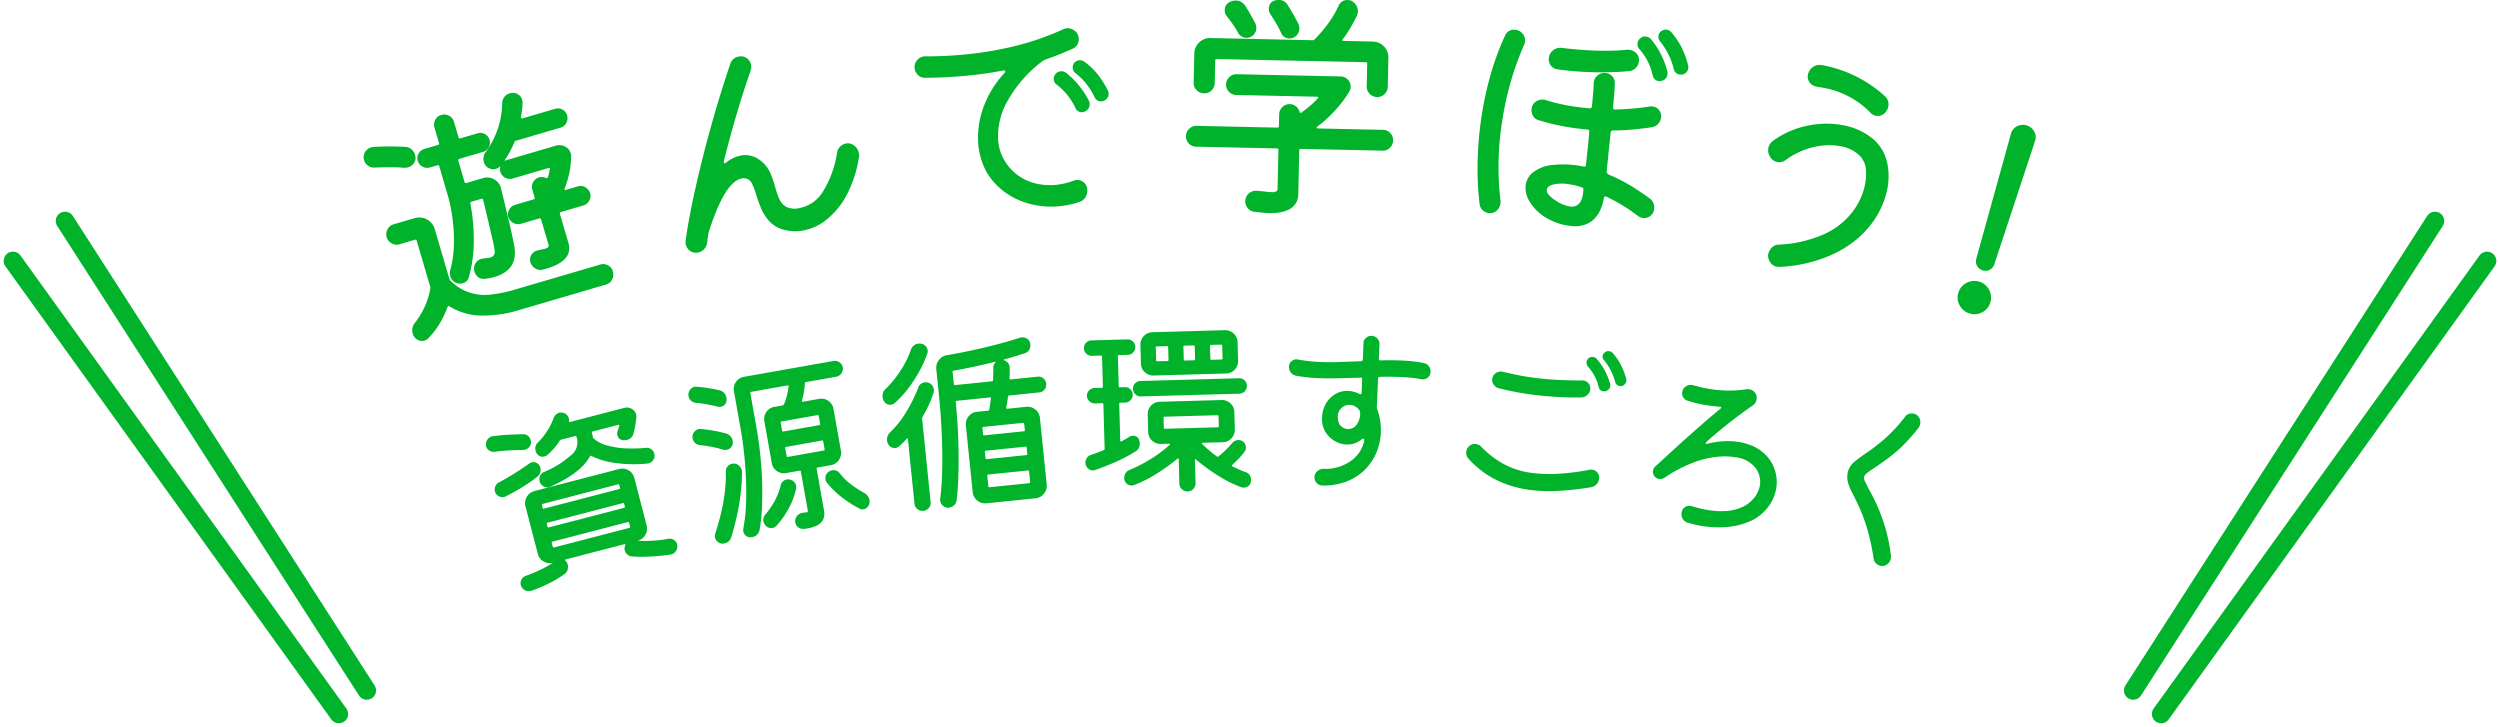 <svg xmlns="http://www.w3.org/2000/svg" width="382.141" height="111.113" viewBox="0 0 382.141 111.113">
  <g id="グループ_531" data-name="グループ 531" transform="translate(-250.865 -6362.699)">
    <g id="グループ_529" data-name="グループ 529">
      <path id="パス_3539" data-name="パス 3539" d="M308.12,6388.313a1.478,1.478,0,0,1-.991-.288,1.509,1.509,0,0,1-.608-.824,1.492,1.492,0,0,1,.138-1.236,1.587,1.587,0,0,1,.94-.739,1.14,1.14,0,0,1,.33-.058q1.056-.078,2.327-.085t2.486.06a1.613,1.613,0,0,1,1.57,1.276,1.361,1.361,0,0,1-.142,1.159,1.6,1.6,0,0,1-.933.7,1.656,1.656,0,0,1-.236.05,2.626,2.626,0,0,1-.282.025q-1.108-.1-2.321-.09T308.12,6388.313Zm21.51,18.635,12.994-3.813a1.518,1.518,0,0,1,1.172.118,1.434,1.434,0,0,1,.746.9,1.7,1.7,0,0,1-.1,1.243,1.424,1.424,0,0,1-.925.792L330.526,6410a19.559,19.559,0,0,1-6.239.944,9.7,9.7,0,0,1-4.737-1.425q-.159-.146-.274.119a14.472,14.472,0,0,1-1.234,2.56,11.769,11.769,0,0,1-1.75,2.249,1.245,1.245,0,0,1-.562.319,1.35,1.35,0,0,1-.778-.022,1.461,1.461,0,0,1-.725-.5,1.665,1.665,0,0,1-.273-.537,1.8,1.8,0,0,1,.354-1.685,12.09,12.09,0,0,0,1.5-2.5,11.111,11.111,0,0,0,.83-2.692.53.53,0,0,0-.013-.305l-2.063-7.029a.2.2,0,0,0-.275-.15l-2.379.7a1.466,1.466,0,0,1-1.183-.155,1.564,1.564,0,0,1-.625-2.13,1.464,1.464,0,0,1,.912-.769l3.266-.959a2.464,2.464,0,0,1,3.031,1.656l2.251,7.668a.578.578,0,0,0,.144.228,7.338,7.338,0,0,0,6.162,2.143A20.937,20.937,0,0,0,329.63,6406.948Zm-11.622-18.839a.2.2,0,0,0-.275-.15l-1.171.344a1.516,1.516,0,0,1-1.837-1,1.394,1.394,0,0,1,.129-1.137,1.448,1.448,0,0,1,.874-.7l2.094-.615a.2.2,0,0,0,.151-.276l-.7-2.378a1.523,1.523,0,0,1,.119-1.173,1.473,1.473,0,0,1,.934-.756,1.52,1.52,0,0,1,1.172.119,1.476,1.476,0,0,1,.757.934l.7,2.379a.2.2,0,0,0,.275.15l2.628-.77a1.454,1.454,0,0,1,1.837,1,1.45,1.45,0,0,1-.117,1.114,1.4,1.4,0,0,1-.887.723l-3.621,1.062a.2.2,0,0,0-.151.276l.959,3.266a.2.2,0,0,0,.276.151l2.556-.75a2.107,2.107,0,0,1,1.7.2,2.079,2.079,0,0,1,1.034,1.354q.387,1.583.835,3.438t.8,3.447q.351,1.6.453,2.335.395,3.316-3.084,4.337a7.013,7.013,0,0,1-.72.173q-.366.07-.777.112a1.267,1.267,0,0,1-.957-.239,1.544,1.544,0,0,1-.6-.847,1.511,1.511,0,0,1,.2-1.351,1.467,1.467,0,0,1,1.136-.661c.2-.032.383-.054.559-.068a2.2,2.2,0,0,0,.477-.082.865.865,0,0,0,.715-.981,15.035,15.035,0,0,0-.344-1.827q-.294-1.263-.668-2.87t-.752-3.153a.2.2,0,0,0-.276-.15l-1.526.448a.2.2,0,0,0-.151.275,29.84,29.84,0,0,1,.524,5.4,20.822,20.822,0,0,1-.743,5.808,1.254,1.254,0,0,1-.949.973,1.47,1.47,0,0,1-.935-.033,1.488,1.488,0,0,1-.969-1.066,1.56,1.56,0,0,1-.016-.843,16.9,16.9,0,0,0,.582-4.259,26.024,26.024,0,0,0-.265-3.99,23.7,23.7,0,0,0-.642-3.109Zm6.826-.653a1.633,1.633,0,0,1,.314-1.558,12.97,12.97,0,0,0,2.483-7.438,1.576,1.576,0,0,1,1.179-1.5,1.485,1.485,0,0,1,1.872.993,1.329,1.329,0,0,1,.045.219,1.429,1.429,0,0,1,.009.228,7.685,7.685,0,0,1-.068,1.08q-.072.543-.175,1.113c-.022.186.061.252.25.2l4.971-1.459a1.454,1.454,0,0,1,1.837,1,1.512,1.512,0,0,1-.112,1.132,1.374,1.374,0,0,1-.881.741l-6.817,2a.351.351,0,0,0-.242.225q-.3.7-.641,1.365a11.486,11.486,0,0,1-.754,1.243c-.1.183-.1.262-.008.233a.777.777,0,0,1,.274-.118l7.42-2.178a1.861,1.861,0,0,1,1.441.117,1.644,1.644,0,0,1,.859,1.02c.028.1.052.178.073.248a.591.591,0,0,1,0,.27,13.287,13.287,0,0,1-1,4.882q-.105.3.215.207l1.811-.533a1.406,1.406,0,0,1,1.137.129,1.65,1.65,0,0,1,.746.9,1.484,1.484,0,0,1-.129,1.137,1.432,1.432,0,0,1-.9.745l-3.444,1.011a.2.2,0,0,0-.15.277l1.3,4.437q.854,2.912-3.965,4.1a1.44,1.44,0,0,1-1.123-.211,1.588,1.588,0,0,1-.711-.909,1.377,1.377,0,0,1,.117-1.115,1.418,1.418,0,0,1,.862-.676,6.915,6.915,0,0,1,.7-.168,5.85,5.85,0,0,0,.6-.137.96.96,0,0,0,.417-.219.4.4,0,0,0,.051-.42l-1.125-3.834a.2.2,0,0,0-.276-.15l-2.84.833a1.585,1.585,0,0,1-1.883-1.028,1.431,1.431,0,0,1,.142-1.16,1.476,1.476,0,0,1,.886-.723l2.841-.833a.2.2,0,0,0,.15-.276l-.354-1.208a1.516,1.516,0,0,1,1.028-1.882,1.473,1.473,0,0,1,1.027.085.225.225,0,0,0,.32-.094,4.839,4.839,0,0,0,.168-.61q.064-.308.133-.6c.046-.194-.025-.263-.215-.207l-5.5,1.615a1.519,1.519,0,0,1-1.837-1,1.492,1.492,0,0,1-.061-.6l.024-.315a1.316,1.316,0,0,1-.648.422,1.512,1.512,0,0,1-1.091-.1A1.4,1.4,0,0,1,324.834,6387.456Z" fill="#00b32b"/>
      <path id="パス_3540" data-name="パス 3540" d="M380.158,6384.638a1.55,1.55,0,0,1,1.3.334,1.83,1.83,0,0,1,.687,1.119l.048.273a.614.614,0,0,1-.025.286,18.117,18.117,0,0,1-1.919,5.92,11.933,11.933,0,0,1-3.062,3.718,8.016,8.016,0,0,1-3.469,1.629l-.4.071a2.1,2.1,0,0,1-.407.034,6.333,6.333,0,0,1-2.894-.427,4.666,4.666,0,0,1-1.824-1.386,7.727,7.727,0,0,1-1.087-1.893q-.4-1.018-.686-1.964a9.085,9.085,0,0,0-.621-1.6,1.36,1.36,0,0,0-.926-.775,1.5,1.5,0,0,0-.6-.007q-2.622.466-5.081,8.228c-.054.261-.1.531-.138.813s-.069.564-.094.844a1.763,1.763,0,0,1-.49.951,1.643,1.643,0,0,1-.907.5,1.608,1.608,0,0,1-1.88-1.282,1.534,1.534,0,0,1-.028-.259c0-.074,0-.162.01-.264q.346-2.5.94-5.408t1.336-5.929q.741-3.026,1.545-5.91t1.582-5.391q.777-2.5,1.422-4.386a1.575,1.575,0,0,1,1.3-1.131,1.535,1.535,0,0,1,1.25.266,1.589,1.589,0,0,1,.63,1.016,1.753,1.753,0,0,1-.069.877q-.954,2.687-2.038,6.316t-2.05,7.522a.4.4,0,0,0,0,.188c.03.17.144.176.341.015a5.282,5.282,0,0,1,2.252-1.075,3.559,3.559,0,0,1,1.9.151,4.5,4.5,0,0,1,1.617,1.066,5.272,5.272,0,0,1,1.119,1.756,20.435,20.435,0,0,1,.65,1.97,10.944,10.944,0,0,0,.632,1.767,2.458,2.458,0,0,0,1.07,1.164,3.143,3.143,0,0,0,2.018.149,5.419,5.419,0,0,0,3.569-2.549,15.758,15.758,0,0,0,2.142-5.94,1.6,1.6,0,0,1,.478-.911A1.644,1.644,0,0,1,380.158,6384.638Z" fill="#00b32b"/>
      <path id="パス_3541" data-name="パス 3541" d="M414.942,6390.326a1.48,1.48,0,0,1,.217-.074,1.31,1.31,0,0,1,.22-.037,1.557,1.557,0,0,1,1.123.333,1.505,1.505,0,0,1,.558,1.123,1.937,1.937,0,0,1-.258,1.135,1.575,1.575,0,0,1-.921.746,10.963,10.963,0,0,1-1.614.451,15.617,15.617,0,0,1-1.67.232,12.457,12.457,0,0,1-5.6-.794,10.64,10.64,0,0,1-4.463-3.191,8.931,8.931,0,0,1-1.432-2.479,10.972,10.972,0,0,1-.708-3.134,13.511,13.511,0,0,1,.677-5.217,15.776,15.776,0,0,1,3.356-5.591.318.318,0,0,0,.092-.231c-.01-.122-.1-.164-.27-.126a61.242,61.242,0,0,1-6.425.872q-2.766.232-5.549.243a1.473,1.473,0,0,1-1.094-.429,1.624,1.624,0,0,1-.517-1.07,1.543,1.543,0,0,1,.452-1.264,1.591,1.591,0,0,1,1.219-.51q2.673,0,5.254-.218a53.416,53.416,0,0,0,8.39-1.351,41.088,41.088,0,0,0,7.4-2.568,1.617,1.617,0,0,1,.544-.158,1.753,1.753,0,0,1,1.2.365,1.513,1.513,0,0,1,.635,1.153,1.716,1.716,0,0,1-.182.925,1.45,1.45,0,0,1-.724.674q-2,.909-4.132,1.644a1.66,1.66,0,0,0-.393.182,19.648,19.648,0,0,0-5.331,5.96,10.862,10.862,0,0,0-1.56,6.2,7.181,7.181,0,0,0,1.845,4.3,7.445,7.445,0,0,0,3.261,2.14,9.205,9.205,0,0,0,3.525.411A10.742,10.742,0,0,0,414.942,6390.326Zm-1.121-16.5a13.12,13.12,0,0,1,3.474,4.238.4.4,0,0,1,.092.216c.007.073.012.148.019.221a1.126,1.126,0,0,1-.642,1.205.984.984,0,0,1-.433.147,1.055,1.055,0,0,1-1.1-.687,9.644,9.644,0,0,0-2.818-3.515,1.048,1.048,0,0,1-.477-.814,1.009,1.009,0,0,1,.233-.762,1.092,1.092,0,0,1,.851-.479A1.225,1.225,0,0,1,413.821,6373.823Zm6.346,2.624a1.065,1.065,0,0,1,.151.471,1.116,1.116,0,0,1-.611,1.128.99.99,0,0,1-.433.147,1.048,1.048,0,0,1-1.094-.651,10.3,10.3,0,0,0-2.945-3.689,1.068,1.068,0,0,1-.4-.747,1.226,1.226,0,0,1,.23-.8,1.153,1.153,0,0,1,.821-.4,1.191,1.191,0,0,1,.761.233,11.274,11.274,0,0,1,1.957,1.861A14.191,14.191,0,0,1,420.167,6376.447Z" fill="#00b32b"/>
      <path id="パス_3542" data-name="パス 3542" d="M452.2,6382.069c-.075.048-.1.1-.077.165s.084.094.183.1l9.988.213a1.5,1.5,0,0,1,1.081.486,1.609,1.609,0,0,1-.048,2.256,1.5,1.5,0,0,1-1.1.439l-12.54-.268a.2.2,0,0,0-.226.218l-.142,6.658q-.066,3.031-4.615,2.936a9.484,9.484,0,0,1-1-.077c-.345-.044-.714-.084-1.108-.116a1.62,1.62,0,0,1,.439-3.21q.738.052,1.256.119a8.493,8.493,0,0,0,.886.074,1.345,1.345,0,0,0,.817-.131.55.55,0,0,0,.157-.4l.126-5.919a.2.2,0,0,0-.217-.226l-12.392-.265a1.494,1.494,0,0,1-1.081-.485,1.536,1.536,0,0,1-.439-1.139,1.557,1.557,0,0,1,.486-1.1,1.473,1.473,0,0,1,1.1-.458l12.392.265a.2.2,0,0,0,.227-.217l.039-1.812a1.551,1.551,0,0,1,.485-1.1,1.506,1.506,0,0,1,1.139-.457,1.533,1.533,0,0,1,.955.335,1.566,1.566,0,0,1,.537.844c.071.149.169.189.294.117q.639-.467,1.28-1.009a13.246,13.246,0,0,0,1.209-1.158c.075-.048.1-.1.077-.165s-.084-.094-.183-.1l-12.355-.264a1.506,1.506,0,0,1-1.118-.5,1.563,1.563,0,0,1,.047-2.22,1.507,1.507,0,0,1,1.139-.456l15.833.338a1.583,1.583,0,0,1,1.155.487,1.5,1.5,0,0,1,.439,1.1,1.627,1.627,0,0,1-.239.771,16.284,16.284,0,0,1-1.829,2.478,18.982,18.982,0,0,1-1.457,1.523A17.93,17.93,0,0,1,452.2,6382.069Zm-17.284-5.106a1.593,1.593,0,0,1-1.138-.488,1.549,1.549,0,0,1-.456-1.174l.1-4.4a2.378,2.378,0,0,1,.739-1.705,2.332,2.332,0,0,1,1.754-.684l15.611.334a.36.36,0,0,0,.261-.106,19.774,19.774,0,0,0,2.087-2.434,16.4,16.4,0,0,0,1.614-2.742,1.4,1.4,0,0,1,1.387-.858,1.8,1.8,0,0,1,.369.045.81.81,0,0,1,.33.154,1.642,1.642,0,0,1,.633.661,1.735,1.735,0,0,1,.222.875,2.063,2.063,0,0,1-.2.773q-.463.915-.963,1.774a15.513,15.513,0,0,1-1.147,1.7c-.127.171-.079.258.142.263l4.439.1a2.384,2.384,0,0,1,1.706.739,2.334,2.334,0,0,1,.684,1.754l-.094,4.4a1.61,1.61,0,0,1-1.626,1.594,1.6,1.6,0,0,1-1.136-.487,1.541,1.541,0,0,1-.456-1.176l.073-3.439a.2.2,0,0,0-.217-.227l-22.787-.487a.2.2,0,0,0-.227.216l-.073,3.441a1.6,1.6,0,0,1-.487,1.137A1.509,1.509,0,0,1,434.912,6376.963Zm5.158-9.327q-.357-.636-.787-1.257t-.864-1.147a1.431,1.431,0,0,1-.349-1.007,1.326,1.326,0,0,1,.729-1.206,3.518,3.518,0,0,1,.448-.175,1.555,1.555,0,0,1,.482-.064,1.69,1.69,0,0,1,1.5.847q.393.6.768,1.274t.731,1.312a1.644,1.644,0,0,1,.169.743,1.487,1.487,0,0,1-2.827.68Zm6.622.1a14.267,14.267,0,0,0-.782-1.5q-.429-.713-.823-1.313a1.247,1.247,0,0,1-.213-.43,1.572,1.572,0,0,1-.064-.464,1.256,1.256,0,0,1,.616-1.134,1.82,1.82,0,0,1,.893-.2,1.492,1.492,0,0,1,1.317.694q.431.677.876,1.444t.8,1.479a1.571,1.571,0,0,1,.17.706,1.555,1.555,0,0,1-.807,1.39,1.524,1.524,0,0,1-.67.171A1.385,1.385,0,0,1,446.692,6367.74Z" fill="#00b32b"/>
      <path id="パス_3543" data-name="パス 3543" d="M482.52,6367.261a1.567,1.567,0,0,1,1.13.647,1.612,1.612,0,0,1,.318,1.178,2.079,2.079,0,0,1-.134.467,43.479,43.479,0,0,0-2.2,6.23,48.527,48.527,0,0,0-1.333,6.712,43.916,43.916,0,0,0-.073,10.918,1.811,1.811,0,0,1-.015.409,1.718,1.718,0,0,1-.584,1.082,1.482,1.482,0,0,1-1.24.365,1.574,1.574,0,0,1-.878-.427,1.5,1.5,0,0,1-.478-.937,45.218,45.218,0,0,1-.314-5.783,53.031,53.031,0,0,1,1.786-13.256,41.586,41.586,0,0,1,2.416-6.726A1.447,1.447,0,0,1,482.52,6367.261Zm20.536,25.792a1.542,1.542,0,0,1,.545.7,1.752,1.752,0,0,1,.113.872,1.517,1.517,0,0,1-1.7,1.388,1.563,1.563,0,0,1-.748-.281,24.735,24.735,0,0,0-2.056-1.434,25.414,25.414,0,0,0-2.79-1.528.351.351,0,0,0-.143-.055c-.147-.019-.232.07-.257.266a6.578,6.578,0,0,1-.365,1.408,5.2,5.2,0,0,1-.859,1.5,3.823,3.823,0,0,1-1.54,1.111,4.7,4.7,0,0,1-2.4.22,8.919,8.919,0,0,1-3.752-1.294,7.337,7.337,0,0,1-2.388-2.354,3.985,3.985,0,0,1-.644-2.58,3.014,3.014,0,0,1,1.1-1.931,5.722,5.722,0,0,1,2.866-1.13,15.2,15.2,0,0,1,4.857.223l.073.009a.262.262,0,0,0,.331-.256q.107-1.143.253-2.448t.236-2.6a.3.3,0,0,0-.289-.372c-.273-.01-.543-.031-.813-.065l-.807-.1a33.542,33.542,0,0,1-5.845-1.26,1.316,1.316,0,0,1-.832-.646,1.692,1.692,0,0,1-.217-1.09,1.468,1.468,0,0,1,.763-1.172,1.776,1.776,0,0,1,1.382-.161,28.094,28.094,0,0,0,5.01,1.081l.826.1c.281.036.571.06.867.072a.3.3,0,0,0,.373-.288q.093-1.033.172-1.955t.094-1.629a1.574,1.574,0,0,1,.611-1.154,1.616,1.616,0,0,1,1.258-.363,1.494,1.494,0,0,1,1.011.557,1.529,1.529,0,0,1,.346,1.106c-.013.5-.045,1.038-.094,1.629s-.106,1.231-.168,1.918q-.046.368.289.372a41.614,41.614,0,0,0,5.278-.452,1.671,1.671,0,0,1,.227-.027,1.748,1.748,0,0,1,.26.014,1.45,1.45,0,0,1,.974.552,1.492,1.492,0,0,1,.3,1.175,1.632,1.632,0,0,1-.432.915,1.705,1.705,0,0,1-.9.521q-1.332.2-2.86.346t-3.171.159a.35.35,0,0,0-.34.33q-.164,1.583-.321,3.129t-.283,2.836q-.037.3.421.5a24.543,24.543,0,0,1,3.623,1.875Q502.1,6392.337,503.056,6393.053Zm-14.466.261a5.734,5.734,0,0,0,2.229.952q1.908.243,2.073-2.535a.333.333,0,0,0-.284-.408,10.732,10.732,0,0,0-2.065-.485,6.054,6.054,0,0,0-2.264.068q-.907.24-.977.791Q487.215,6392.395,488.59,6393.314Zm.329-20.023a1.431,1.431,0,0,1-1.007-.593,1.528,1.528,0,0,1-.3-1.139,1.715,1.715,0,0,1,.672-1.183,1.764,1.764,0,0,1,1.35-.352q1.431.182,3.168.308t3.509.126a30.34,30.34,0,0,0,3.208-.155.713.713,0,0,1,.225-.008l.22.027a1.7,1.7,0,0,1,1.066.564,1.447,1.447,0,0,1,.349,1.219,1.615,1.615,0,0,1-.478.984,1.673,1.673,0,0,1-.974.473q-1.473.15-3.417.184t-3.923-.085Q490.6,6373.542,488.919,6373.291Zm12.546-3.076a1.09,1.09,0,0,1-.292-.933,1.186,1.186,0,0,1,.386-.7,1.089,1.089,0,0,1,.932-.292,1.231,1.231,0,0,1,.734.39,12.32,12.32,0,0,1,2.481,4.864,1.069,1.069,0,0,1,.05.491,1.1,1.1,0,0,1-.873,1.009.989.989,0,0,1-.455.054,1.048,1.048,0,0,1-.935-.864,8.946,8.946,0,0,0-2.028-4.022Zm7.418,2.39a.994.994,0,0,1,.055.455,1.143,1.143,0,0,1-.837,1.013,1.41,1.41,0,0,1-.227.027,1.259,1.259,0,0,1-.223-.009,1.046,1.046,0,0,1-.94-.828,10.611,10.611,0,0,0-2.109-4.256,1.064,1.064,0,0,1-.234-.813,1,1,0,0,1,.387-.7,1.12,1.12,0,0,1,1.587.126,12.871,12.871,0,0,1,1.526,2.244A13.247,13.247,0,0,1,508.883,6372.6Z" fill="#00b32b"/>
      <path id="パス_3544" data-name="パス 3544" d="M522.877,6403.49a1.64,1.64,0,0,1-.229,0,1.459,1.459,0,0,1-.221-.031,1.57,1.57,0,0,1-.9-.565,1.9,1.9,0,0,1-.4-1.059.408.408,0,0,1,.006-.189c.016-.072.03-.133.041-.181a1.87,1.87,0,0,1,.558-.954,1.514,1.514,0,0,1,1.046-.425,18.885,18.885,0,0,0,6.972-1.62,11.368,11.368,0,0,0,4.2-3.274,10.356,10.356,0,0,0,1.919-3.927,9,9,0,0,0,.229-2.339,3.419,3.419,0,0,0-1.044-2.5,5.41,5.41,0,0,0-2.6-1.332,9.832,9.832,0,0,0-4.186.053,11.669,11.669,0,0,0-4.441,2.005,1.615,1.615,0,0,1-1.358.3,1.462,1.462,0,0,1-.948-.671,1.774,1.774,0,0,1,.306-2.511,13.5,13.5,0,0,1,5.537-2.4,13.846,13.846,0,0,1,5.625.048,10.012,10.012,0,0,1,3.833,1.746,6.5,6.5,0,0,1,2.321,3.222,8.879,8.879,0,0,1,.4,2.407,10.3,10.3,0,0,1-.267,2.671,13.011,13.011,0,0,1-1.536,3.749,14.062,14.062,0,0,1-2.952,3.463,16.6,16.6,0,0,1-4.485,2.7A21.725,21.725,0,0,1,522.877,6403.49Zm13.874-23.593a13.3,13.3,0,0,0-6.675-3.683q-.4-.092-.8-.145t-.838-.153a1.564,1.564,0,0,1-1-.684,1.426,1.426,0,0,1-.213-1.148,1.845,1.845,0,0,1,.753-1.138,1.656,1.656,0,0,1,1.281-.3,4.91,4.91,0,0,1,.568.092l.523.119a19.392,19.392,0,0,1,8.64,4.549,1.671,1.671,0,0,1,.493,1.668,1.5,1.5,0,0,1-.179.452,3.328,3.328,0,0,1-.279.392,1.492,1.492,0,0,1-1.471.462A1.476,1.476,0,0,1,536.751,6379.9Z" fill="#00b32b"/>
      <path id="パス_3545" data-name="パス 3545" d="M551.917,6410.608a2.475,2.475,0,0,1-1.5-1.229,2.386,2.386,0,0,1-.209-1.92,2.433,2.433,0,0,1,1.252-1.514,2.544,2.544,0,0,1,3.633,3,2.427,2.427,0,0,1-1.225,1.485A2.468,2.468,0,0,1,551.917,6410.608Zm2-6.584a1.453,1.453,0,0,1-.96-1.8l5.284-19.044a1.766,1.766,0,0,1,.916-1.171,1.965,1.965,0,0,1,2.656.806,1.769,1.769,0,0,1,.109,1.484l-6.2,18.764a1.424,1.424,0,0,1-.686.856A1.377,1.377,0,0,1,553.917,6404.024Z" fill="#00b32b"/>
    </g>
    <g id="グループ_530" data-name="グループ 530">
      <path id="パス_3546" data-name="パス 3546" d="M326.407,6431.768a1.272,1.272,0,0,1-.771-.216,1.041,1.041,0,0,1-.46-.624,1.264,1.264,0,0,1,1.082-1.561q1.005-.143,2.237-.21t2.329-.085a1.058,1.058,0,0,1,.732.241,1.2,1.2,0,0,1,.422.65,1.157,1.157,0,0,1-.838,1.467,1.343,1.343,0,0,1-.314.052q-1.014,0-2.214.07T326.407,6431.768Zm1.768,6.8a.877.877,0,0,1-.243.094,1.147,1.147,0,0,1-.85-.122,1.1,1.1,0,0,1-.562-.732,1.176,1.176,0,0,1,.076-.793,1.16,1.16,0,0,1,.574-.6q1.23-.648,2.494-1.452t2.117-1.415a.9.9,0,0,1,.369-.184,1.04,1.04,0,0,1,.79.122,1.065,1.065,0,0,1,.524.7,1.342,1.342,0,0,1-.018.735,1.164,1.164,0,0,1-.382.589,21.088,21.088,0,0,1-2.342,1.636Q329.336,6438,328.175,6438.569Zm24.866,6.48a1.2,1.2,0,0,1,.836.184,1.1,1.1,0,0,1,.485.662,1.233,1.233,0,0,1-.169,1.011,1.175,1.175,0,0,1-.85.563c-.781.125-1.723.22-2.826.29a22.95,22.95,0,0,1-3.081,0,1.2,1.2,0,0,1-.691-.312,1.268,1.268,0,0,1-.387-.628,1.115,1.115,0,0,1-.025-.44c.023-.066.042-.125.058-.179s.028-.1.037-.144c.059-.153.014-.211-.134-.172l-8.947,2.326c-.149.039-.16.111-.033.217a.7.7,0,0,1,.219.27,1.47,1.47,0,0,1,.108.3,1.447,1.447,0,0,1-.024.825,1.224,1.224,0,0,1-.487.647,17.306,17.306,0,0,1-2.4,1.426,19.852,19.852,0,0,1-2.658,1.108,1.238,1.238,0,0,1-.975-.088,1.2,1.2,0,0,1-.515-1.637,1.115,1.115,0,0,1,.658-.558q.926-.33,1.91-.78a18.656,18.656,0,0,0,1.86-.974,4.685,4.685,0,0,1,.409-.255l-.027.007a1.853,1.853,0,0,1-1.434-.193,1.813,1.813,0,0,1-.884-1.169l-1.892-7.274a1.919,1.919,0,0,1,1.361-2.318l12.961-3.371a1.858,1.858,0,0,1,1.434.194,1.813,1.813,0,0,1,.884,1.168l1.892,7.275a1.918,1.918,0,0,1-1.362,2.318l.546.037q.957.018,2.053-.058A16.652,16.652,0,0,0,353.041,6445.049Zm-3.463-13.89a1.123,1.123,0,0,1,.826.2,1.183,1.183,0,0,1,.475.68,1.146,1.146,0,0,1-.176.983,1.216,1.216,0,0,1-.858.535,20.7,20.7,0,0,1-4.778-.066,11.868,11.868,0,0,1-3.8-1.1c-.057-.064-.131-.045-.224.058q-1.359,2.556-6.054,4.639a1.137,1.137,0,0,1-1-.022,1.172,1.172,0,0,1-.639-.8,1.239,1.239,0,0,1,.079-.839,1.1,1.1,0,0,1,.62-.592,14.5,14.5,0,0,0,4.062-2.515,2.527,2.527,0,0,0,.991-2.43l-.109-.418a.154.154,0,0,0-.211-.124l-2.174.566a.274.274,0,0,0-.173.134,9.666,9.666,0,0,1-1.9,2.191.97.97,0,0,1-.445.234,1.051,1.051,0,0,1-1.149-.415,1.38,1.38,0,0,1-.207-.452,1.264,1.264,0,0,1,.33-1.247,10.561,10.561,0,0,0,2.424-3.725,1.275,1.275,0,0,1,.88-.853,1.193,1.193,0,0,1,.537.009,1.167,1.167,0,0,1,.909.865.806.806,0,0,1,.011.384c0,.139.06.192.19.159l8.251-2.146a1.483,1.483,0,0,1,1.168.143,1.376,1.376,0,0,1,.671.867,1.3,1.3,0,0,1,.033.468q-.057.58-.17,1.234a11.6,11.6,0,0,1-.3,1.3,1.264,1.264,0,0,1-.963.875,2.1,2.1,0,0,1-.342.059.9.9,0,0,1-.336-.032.929.929,0,0,1-.789-.747,1.08,1.08,0,0,1,.036-.664,2.613,2.613,0,0,0,.129-.361c.036-.128.077-.258.122-.389.04-.148-.023-.2-.19-.159l-3.874,1.008a.153.153,0,0,0-.124.211l.091.349a1.605,1.605,0,0,1,.048.3.277.277,0,0,0,.107.181,5.093,5.093,0,0,0,2.214,1.135,12.923,12.923,0,0,0,2.934.413A22.276,22.276,0,0,0,349.578,6431.159Zm-4.076,6.3a.153.153,0,0,0,.124-.211l-.1-.391a.152.152,0,0,0-.21-.123l-11.484,2.986a.153.153,0,0,0-.124.21l.1.39a.152.152,0,0,0,.211.124Zm-10.925,5.132a.153.153,0,0,0-.124.211l.1.389a.152.152,0,0,0,.211.124l11.484-2.986a.153.153,0,0,0,.124-.21l-.1-.391a.154.154,0,0,0-.211-.124Zm12.448.036a.152.152,0,0,0-.211-.123l-11.484,2.985a.153.153,0,0,0-.123.211l.145.558a.153.153,0,0,0,.21.124l11.484-2.987a.152.152,0,0,0,.123-.211Z" fill="#00b32b"/>
      <path id="パス_3547" data-name="パス 3547" d="M357.231,6424.274a1.248,1.248,0,0,1-.73-.323,1.167,1.167,0,0,1-.384-.678,1.235,1.235,0,0,1,.2-.956,1.133,1.133,0,0,1,.746-.5,1.608,1.608,0,0,1,.321,0q.83.059,1.733.205t1.758.346a1.319,1.319,0,0,1,1.021,1.136c.013.075.025.146.037.212a.481.481,0,0,1-.018.222.961.961,0,0,1-.285.621,1.1,1.1,0,0,1-.6.326.891.891,0,0,1-.473-.033q-.765-.186-1.612-.343T357.231,6424.274Zm4.166,7.159a16.109,16.109,0,0,0-1.714-.427,18.072,18.072,0,0,0-1.8-.265,1.242,1.242,0,0,1-.761-.333,1.23,1.23,0,0,1-.386-.692,1.158,1.158,0,0,1,.213-.945,1.2,1.2,0,0,1,.761-.486.987.987,0,0,1,.173-.016,1.1,1.1,0,0,1,.178.012,22.131,22.131,0,0,1,3.776.676,1.387,1.387,0,0,1,1.02,1.135,1.113,1.113,0,0,1-.189.911,1.2,1.2,0,0,1-1.269.43Zm1.377,2.154a1.175,1.175,0,0,1,1.061.295,1.345,1.345,0,0,1,.453.987,30.4,30.4,0,0,1-.5,5.251,39.967,39.967,0,0,1-1.151,4.724,1.229,1.229,0,0,1-.4.612,1.4,1.4,0,0,1-.662.307,1.181,1.181,0,0,1-1.426-.946,1.224,1.224,0,0,1,.046-.563,36.73,36.73,0,0,0,1.148-4.328,24.462,24.462,0,0,0,.472-5.173,1.048,1.048,0,0,1,.273-.766A1.187,1.187,0,0,1,362.774,6433.587Zm15.1.216-2.042.363a.153.153,0,0,0-.14.2l1.132,6.38q.434,2.439-3.1,2.8a1.3,1.3,0,0,1-.831-.234,1.048,1.048,0,0,1-.448-.71,1.213,1.213,0,0,1,.22-.989,1.288,1.288,0,0,1,.83-.513c.208-.037.369-.06.484-.072s.2-.02.258-.03c.094-.018.132-.082.112-.2l-1.067-6.011a.154.154,0,0,0-.2-.141l-2.041.362a1.852,1.852,0,0,1-1.415-.3,1.813,1.813,0,0,1-.789-1.235l-1.132-6.381a1.851,1.851,0,0,1,.3-1.414,1.815,1.815,0,0,1,1.235-.789l1.247-.221a.275.275,0,0,0,.207-.154,8.115,8.115,0,0,0,.459-1.369,13.678,13.678,0,0,0,.256-1.361c.014-.139-.045-.2-.177-.173l-5.53.98a.154.154,0,0,0-.14.2l.936,5.274q.363,2.041.589,4.225t.279,4.294q.053,2.111-.044,3.956a23.015,23.015,0,0,1-.357,3.178,1.334,1.334,0,0,1-1.154,1.082,1.126,1.126,0,0,1-.877-.166,1.05,1.05,0,0,1-.448-.71.986.986,0,0,1-.016-.172c0-.059,0-.127.007-.206a25.191,25.191,0,0,0,.424-3.878q.073-2.06-.029-4.12t-.308-3.878q-.207-1.821-.448-3.183l-1.062-5.983a1.856,1.856,0,0,1,.3-1.415,1.817,1.817,0,0,1,1.235-.789l13.668-2.425a1.209,1.209,0,0,1,.913.2,1.133,1.133,0,0,1,.517.77,1.17,1.17,0,0,1-.215.931,1.214,1.214,0,0,1-.788.506l-4.65.825c-.076.013-.124.07-.145.172a8.9,8.9,0,0,1-.127,1.265,13.816,13.816,0,0,1-.309,1.386c-.033.143.016.2.148.178l2.468-.438a1.856,1.856,0,0,1,1.414.3,1.817,1.817,0,0,1,.789,1.235l1.132,6.38a1.849,1.849,0,0,1-.305,1.414A1.815,1.815,0,0,1,377.876,6433.8Zm-6.308,2.2a1.153,1.153,0,0,1,.676.347,1.16,1.16,0,0,1,.305,1.058,10.963,10.963,0,0,1-1.122,2.992,12.723,12.723,0,0,1-1.906,2.693.879.879,0,0,1-.56.3,1.107,1.107,0,0,1-1.093-.39,1.308,1.308,0,0,1-.314-.618,1.279,1.279,0,0,1,.334-1.083,11.925,11.925,0,0,0,1.439-2.112,9.4,9.4,0,0,0,.859-2.244,1.164,1.164,0,0,1,.97-.962A1.009,1.009,0,0,1,371.568,6436Zm4.52-8.32a.152.152,0,0,0,.14-.2l-.211-1.191a.153.153,0,0,0-.2-.14l-5.472.971a.152.152,0,0,0-.14.2l.211,1.191a.152.152,0,0,0,.2.14Zm.618,2.493a.152.152,0,0,0-.2-.139l-5.473.971a.153.153,0,0,0-.14.2l.211,1.19a.155.155,0,0,0,.2.141l5.472-.972a.152.152,0,0,0,.14-.2Zm6.219,7.848a1.505,1.505,0,0,1,.84,1.109,1.206,1.206,0,0,1-.184.939,1.049,1.049,0,0,1-.677.471.887.887,0,0,1-.631-.093,16.162,16.162,0,0,1-2.569-1.62,13.435,13.435,0,0,1-2.4-2.3,1.06,1.06,0,0,1-.243-.542,1.186,1.186,0,0,1,.49-1.2,1.151,1.151,0,0,1,.49-.2,1.191,1.191,0,0,1,1.193.461,9.193,9.193,0,0,0,1.89,1.83A17.368,17.368,0,0,0,382.925,6438.026Z" fill="#00b32b"/>
      <path id="パス_3548" data-name="パス 3548" d="M387.636,6424.3a1.035,1.035,0,0,1-.581.261,1.052,1.052,0,0,1-1.07-.556.9.9,0,0,1-.147-.3,1.93,1.93,0,0,1-.061-.312,1.4,1.4,0,0,1,.453-1.233,15.9,15.9,0,0,0,2.277-2.795,14.613,14.613,0,0,0,1.6-3.217,1.35,1.35,0,0,1,1.151-.927,1.268,1.268,0,0,1,.967.262,1.165,1.165,0,0,1,.445.81,1.051,1.051,0,0,1-.005.231,1.2,1.2,0,0,1-.063.239,16.563,16.563,0,0,1-1.227,2.73,21.041,21.041,0,0,1-1.754,2.669A15.2,15.2,0,0,1,387.636,6424.3Zm5.9-1.5a13.581,13.581,0,0,1-.723,1.854q-.441.927-.958,1.819a.473.473,0,0,0-.037.207l1.3,12.779a1.165,1.165,0,0,1-.272.882,1.251,1.251,0,0,1-1.748.177,1.155,1.155,0,0,1-.444-.808l-1.006-9.856q-.028-.286-.209-.065c-.173.191-.357.384-.549.577s-.386.377-.581.551a1.077,1.077,0,0,1-.61.264,1.032,1.032,0,0,1-.576-.114,1.135,1.135,0,0,1-.462-.416,1.62,1.62,0,0,1-.2-.587,1.48,1.48,0,0,1,.476-1.294,15.069,15.069,0,0,0,2.548-3.256,23.622,23.622,0,0,0,1.76-3.61,1.05,1.05,0,0,1,.395-.532,1.229,1.229,0,0,1,.6-.235,1.143,1.143,0,0,1,.527.062,1.187,1.187,0,0,1,.834,1.073A1.161,1.161,0,0,1,393.534,6422.8Zm11.638-2.259c-.007.117.047.169.161.157l4.126-.421a1.151,1.151,0,0,1,.9.271,1.217,1.217,0,0,1,.173,1.69,1.147,1.147,0,0,1-.823.446l-4.613.471c-.077.008-.129.062-.157.16-.029.293-.067.577-.116.852s-.1.551-.148.826c-.025.138.03.2.164.185l2.894-.294a1.857,1.857,0,0,1,1.388.408,1.819,1.819,0,0,1,.7,1.29l1.04,10.2a1.845,1.845,0,0,1-.424,1.375,1.809,1.809,0,0,1-1.274.709l-7.535.769a1.917,1.917,0,0,1-2.084-1.7l-1.04-10.2a1.85,1.85,0,0,1,.408-1.388,1.815,1.815,0,0,1,1.289-.7l1.691-.173a.2.2,0,0,0,.186-.163q.073-.412.132-.839c.038-.283.082-.562.131-.839.024-.136-.03-.2-.164-.185l-5.071.517a.152.152,0,0,0-.154.19q.289,2.836.383,5.6t.036,5.179q-.057,2.409-.278,4.226a1.286,1.286,0,0,1-.4.779,1.329,1.329,0,0,1-.789.355,1.2,1.2,0,0,1-1.323-1.051,1.366,1.366,0,0,1,0-.319q.225-1.761.288-3.837t.007-4.2q-.059-2.121-.179-4.019t-.265-3.3l-.449-4.412a1.939,1.939,0,0,1,.4-1.431,1.864,1.864,0,0,1,1.257-.736q3.215-.56,6.166-1.28t4.939-1.387a1.028,1.028,0,0,1,.284-.058,1.263,1.263,0,0,1,.863.231,1.1,1.1,0,0,1,.463.849,1.392,1.392,0,0,1-.163.814,1.033,1.033,0,0,1-.628.512q-.617.208-1.444.465t-1.758.5c-.149.055-.145.1.015.144a1.319,1.319,0,0,1,.6.446,1.085,1.085,0,0,1,.218.716c.006.25.008.511.007.78S405.183,6420.271,405.172,6420.542Zm-8.545-1.184a.153.153,0,0,0-.154.19l.19,1.862a.152.152,0,0,0,.19.154l5.615-.572a.185.185,0,0,0,.183-.192c.007-.31.019-.621.036-.931s.019-.619.006-.927a1.193,1.193,0,0,1,.294-.811c.034-.042.051-.073.049-.092-.006-.058-.084-.059-.233,0q-1.692.431-3.351.775T396.627,6419.358Zm4.5,9.732a.153.153,0,0,0,.19.154l6.045-.616a.152.152,0,0,0,.154-.19l-.1-.945a.152.152,0,0,0-.189-.154l-6.046.616a.152.152,0,0,0-.154.189Zm6.664,2.042a.153.153,0,0,0-.189-.155l-6.046.617a.152.152,0,0,0-.154.189l.1.945a.153.153,0,0,0,.19.155l6.045-.617a.152.152,0,0,0,.154-.189Zm-5.864,4.1a.153.153,0,0,0-.154.19l.164,1.6a.152.152,0,0,0,.189.154l6.045-.616a.153.153,0,0,0,.155-.189l-.164-1.6a.152.152,0,0,0-.189-.154Z" fill="#00b32b"/>
      <path id="パス_3549" data-name="パス 3549" d="M424.985,6429.935a1.59,1.59,0,0,1,.1.516,1.338,1.338,0,0,1-.656,1.258,24.048,24.048,0,0,1-3.1,1.628q-1.65.723-3.049,1.2a1.119,1.119,0,0,1-.171.048,1.03,1.03,0,0,1-.173.019,1.077,1.077,0,0,1-.787-.324,1.133,1.133,0,0,1-.368-.825,1.269,1.269,0,0,1,.223-.755,1.169,1.169,0,0,1,.635-.479q.484-.157.984-.344t.955-.373a.2.2,0,0,0,.138-.205l-.191-6.795a.152.152,0,0,0-.177-.168l-1.094.031a1.189,1.189,0,0,1-.86-.321,1.149,1.149,0,0,1-.046-1.67,1.184,1.184,0,0,1,.839-.369l1.094-.032a.152.152,0,0,0,.168-.177l-.129-4.577a.153.153,0,0,0-.178-.168l-1.381.039a1.152,1.152,0,0,1-.83-.323,1.116,1.116,0,0,1-.384-.825,1.179,1.179,0,0,1,1.147-1.213l5.5-.155a1.182,1.182,0,0,1,1.214,1.148,1.157,1.157,0,0,1-.323.83,1.113,1.113,0,0,1-.824.383l-1.354.038a.151.151,0,0,0-.167.177l.128,4.578a.153.153,0,0,0,.178.168l.748-.021a1.18,1.18,0,0,1,1.214,1.147,1.154,1.154,0,0,1-.323.83,1.113,1.113,0,0,1-.824.383l-.749.022a.153.153,0,0,0-.168.177l.158,5.614c0,.134.072.171.205.109.208-.121.411-.236.61-.348s.391-.227.58-.347a1.174,1.174,0,0,1,.515-.159A.917.917,0,0,1,424.985,6429.935Zm16.215,4.9a1.226,1.226,0,0,1,.9,1.185,1.144,1.144,0,0,1-.307.873,1.109,1.109,0,0,1-.783.339,1.438,1.438,0,0,1-.188-.01,1,1,0,0,1-.188-.038,18.218,18.218,0,0,1-3.535-1.759,28.161,28.161,0,0,1-3.383-2.454q-.207-.195-.2.092l.1,3.484a1.212,1.212,0,0,1-.336.874,1.174,1.174,0,0,1-.867.4,1.206,1.206,0,0,1-.874-.335,1.174,1.174,0,0,1-.4-.868l-.1-3.714c0-.153-.073-.18-.2-.08a29.27,29.27,0,0,1-3.347,2.385,18.293,18.293,0,0,1-3.282,1.634,1.17,1.17,0,0,1-.186.047,1.213,1.213,0,0,1-.187.02,1.046,1.046,0,0,1-.772-.31,1.149,1.149,0,0,1-.355-.84,1.259,1.259,0,0,1,.83-1.233,22.135,22.135,0,0,0,3.011-1.539,19.184,19.184,0,0,0,3.076-2.262c.076-.041.1-.085.083-.133s-.07-.069-.146-.067l-1.238.034a1.85,1.85,0,0,1-1.354-.508,1.816,1.816,0,0,1-.6-1.337l-.075-2.65a1.85,1.85,0,0,1,.509-1.353,1.818,1.818,0,0,1,1.338-.6l9.443-.266a1.856,1.856,0,0,1,1.354.51,1.816,1.816,0,0,1,.6,1.337l.074,2.649a1.851,1.851,0,0,1-.509,1.354,1.82,1.82,0,0,1-1.337.6l-3.051.085c-.078,0-.125.028-.143.076s0,.092.061.128q.474.448,1.035.936t1.209.96a.174.174,0,0,0,.23-.007,14.518,14.518,0,0,0,1.11-.981c.365-.357.7-.711.993-1.066a1.26,1.26,0,0,1,.938-.459,1.134,1.134,0,0,1,.668.184,1.122,1.122,0,0,1,.487.937.956.956,0,0,1-.212.669,10.379,10.379,0,0,1-.892,1.047q-.475.49-.953.935c-.094.079-.092.166.007.259.331.144.656.294.978.448A7.714,7.714,0,0,0,441.2,6434.838Zm-17.154-12.684a1.139,1.139,0,0,1,.322-.845,1.106,1.106,0,0,1,.8-.368l15.085-.425a1.181,1.181,0,0,1,.066,2.362l-15.085.424a1.085,1.085,0,0,1-.816-.337A1.157,1.157,0,0,1,424.046,6422.154Zm14.224-2.359-11.055.31a1.851,1.851,0,0,1-1.354-.509,1.815,1.815,0,0,1-.6-1.337l-.079-2.822a1.845,1.845,0,0,1,.509-1.353,1.814,1.814,0,0,1,1.337-.6l11.055-.311a1.821,1.821,0,0,1,1.369.523,1.857,1.857,0,0,1,.585,1.323l.079,2.822a1.856,1.856,0,0,1-.51,1.354A1.816,1.816,0,0,1,438.27,6419.795Zm-8.843-4.016a.153.153,0,0,0-.177-.168l-1.555.044a.153.153,0,0,0-.168.178l.055,1.928a.152.152,0,0,0,.177.168l1.555-.043a.152.152,0,0,0,.167-.178Zm7.7,10.559a.153.153,0,0,0-.178-.168l-8.06.227a.152.152,0,0,0-.168.177l.042,1.5a.152.152,0,0,0,.177.168l8.061-.227a.152.152,0,0,0,.168-.177Zm-5.2-10.8a.153.153,0,0,0-.168.178l.054,1.928a.153.153,0,0,0,.178.168l1.382-.039a.152.152,0,0,0,.168-.177l-.054-1.929a.154.154,0,0,0-.178-.168Zm3.946,1.992a.152.152,0,0,0,.177.168l1.526-.043a.153.153,0,0,0,.168-.178l-.054-1.928a.153.153,0,0,0-.178-.168l-1.526.043a.153.153,0,0,0-.168.177Z" fill="#00b32b"/>
      <path id="パス_3550" data-name="パス 3550" d="M468.526,6418.2a1.227,1.227,0,0,1,.758.479,1.315,1.315,0,0,1,.252.861,1.162,1.162,0,0,1-.441.889,1.1,1.1,0,0,1-.961.234q-.773-.149-1.59-.227t-1.682-.113q-.748-.031-1.511-.035t-1.572.019a.262.262,0,0,0-.272.278l-.182,4.316a.8.8,0,0,0,.008.158,1.219,1.219,0,0,0,.037.161,9.274,9.274,0,0,1,.569,3.569,9,9,0,0,1-.645,3,8.105,8.105,0,0,1-1.7,2.609,8.014,8.014,0,0,1-2.759,1.844,9.832,9.832,0,0,1-3.8.675,1.232,1.232,0,0,1-1.243-1.292,1.237,1.237,0,0,1,.428-.9,1.414,1.414,0,0,1,.952-.363,6.73,6.73,0,0,0,4.1-1.153,5.075,5.075,0,0,0,2.137-3.167v-.028a.226.226,0,0,0-.12-.236.24.24,0,0,0-.277.074,3.416,3.416,0,0,1-2.339.795,3.792,3.792,0,0,1-1.723-.5,4.071,4.071,0,0,1-1.374-1.253,3.518,3.518,0,0,1-.617-1.771,1.685,1.685,0,0,1-.016-.317c.005-.116.01-.221.014-.317a4.4,4.4,0,0,1,.625-2.165,3.993,3.993,0,0,1,1.458-1.423,3.557,3.557,0,0,1,1.921-.452,4.209,4.209,0,0,1,1.71.476.328.328,0,0,0,.142.035q.173.007.183-.223l.087-2.072q.012-.286-.249-.241l-3.319.091q-1.646.045-3.17-.019-.921-.039-1.782-.133t-1.632-.242a1.238,1.238,0,0,1-.772-.508,1.387,1.387,0,0,1-.264-.89,1.062,1.062,0,0,1,.454-.86,1.143,1.143,0,0,1,.945-.205q.8.149,1.647.242t1.71.13q1.524.064,3.1,0t3.161-.111a.282.282,0,0,0,.271-.277l.1-2.417a1.1,1.1,0,0,1,.368-.864,1.2,1.2,0,0,1,.892-.323,1.175,1.175,0,0,1,.862.411,1.2,1.2,0,0,1,.323.879l-.093,2.216c-.008.191.085.272.278.242.539-.015,1.068-.022,1.586-.019s1.028.014,1.527.035q.921.039,1.8.134A16.44,16.44,0,0,1,468.526,6418.2Zm-13.064,9.019a1.393,1.393,0,0,0,.545.744,1.636,1.636,0,0,0,.909.326,1.618,1.618,0,0,0,1.2-.526,2.955,2.955,0,0,0,.659-1.96.539.539,0,0,0-.1-.351,1.889,1.889,0,0,0-.693-.649,1.912,1.912,0,0,0-.8-.221,1.7,1.7,0,0,0-1.245.467,1.8,1.8,0,0,0-.589,1.33A3.037,3.037,0,0,0,455.462,6427.218Z" fill="#00b32b"/>
      <path id="パス_3551" data-name="パス 3551" d="M494.1,6437.17q-2.449.4-4.681.545a24.447,24.447,0,0,1-4.265-.077,16.929,16.929,0,0,1-5.317-1.452,14.341,14.341,0,0,1-4.524-3.392,1.291,1.291,0,0,1-.323-1.021,1.311,1.311,0,0,1,.444-.878,1.325,1.325,0,0,1,1.87.117,14.574,14.574,0,0,0,3.476,2.656,12.56,12.56,0,0,0,4.717,1.372,22.6,22.6,0,0,0,3.759.063,35.759,35.759,0,0,0,4.585-.6c.079-.01.147-.017.2-.021a1.2,1.2,0,0,1,.2.008,1.163,1.163,0,0,1,.8.45,1.233,1.233,0,0,1,.259.942,1.471,1.471,0,0,1-.38.827A1.424,1.424,0,0,1,494.1,6437.17Zm-1.481-13.721q-1.567.03-3.225-.05t-3.317-.262a42.885,42.885,0,0,1-6.166-1.11,1.336,1.336,0,0,1-.724-.528,1.211,1.211,0,0,1-.226-.851,1.178,1.178,0,0,1,.581-.935,1.4,1.4,0,0,1,1.049-.19q1.016.256,2.475.547t3.293.491q1.374.15,2.974.224t3.4.068a1.187,1.187,0,0,1,.912.4,1.2,1.2,0,0,1,.3.973,1.289,1.289,0,0,1-.44.836A1.426,1.426,0,0,1,492.616,6423.449Zm3.348-.938a.815.815,0,0,1-.739-.66,6.964,6.964,0,0,0-1.63-3.1.889.889,0,0,1-.211-.719.847.847,0,0,1,.263-.551.886.886,0,0,1,.719-.211.824.824,0,0,1,.576.295,9.739,9.739,0,0,1,2.022,3.756.786.786,0,0,1,.048.354.934.934,0,0,1-.344.629A.9.9,0,0,1,495.964,6422.511Zm2.521-.8a.816.816,0,0,1-.739-.661,8.61,8.61,0,0,0-1.7-3.286.847.847,0,0,1-.22-.633.8.8,0,0,1,.32-.543.876.876,0,0,1,.661-.217.948.948,0,0,1,.576.295,9.349,9.349,0,0,1,1.2,1.724,12.1,12.1,0,0,1,.839,2.12.832.832,0,0,1,.046.382.962.962,0,0,1-.313.6A.805.805,0,0,1,498.485,6421.716Z" fill="#00b32b"/>
      <path id="パス_3552" data-name="パス 3552" d="M508.828,6442.589a1.24,1.24,0,0,1-.754-.606,1.41,1.41,0,0,1-.16-.966,1.15,1.15,0,0,1,.561-.835,1.21,1.21,0,0,1,.986-.113c.372.107.729.206,1.074.3s.7.17,1.054.235q.737.135,1.458.193a10.791,10.791,0,0,0,1.37.029,6.946,6.946,0,0,0,2.747-.613,5.058,5.058,0,0,0,1.839-1.422,4.151,4.151,0,0,0,.86-1.834,3.481,3.481,0,0,0-.623-2.69,4.508,4.508,0,0,0-3.063-1.669,9.89,9.89,0,0,0-2.114-.121,13.586,13.586,0,0,0-4.592,1.024,21.147,21.147,0,0,0-4.131,2.191,1.187,1.187,0,0,1-.917.214,1.064,1.064,0,0,1-.633-.379,1.039,1.039,0,0,1-.243-.922,1.078,1.078,0,0,1,.312-.588q.84-.754,2.035-1.854t2.577-2.342q1.383-1.24,2.774-2.452t2.593-2.191a.256.256,0,0,0,.117-.156c.02-.113-.049-.164-.206-.154-.348-.023-.731-.06-1.152-.106s-.868-.115-1.34-.2a17.573,17.573,0,0,1-2.434-.618,1.142,1.142,0,0,1-.667-.516,1.163,1.163,0,0,1-.142-.831,1.213,1.213,0,0,1,.615-.883,1.321,1.321,0,0,1,1.062-.129q.528.155,1.061.28c.356.085.713.159,1.072.225a17.96,17.96,0,0,0,5.95.116,1.557,1.557,0,0,1,.5,0,1.348,1.348,0,0,1,1.025.8,1.315,1.315,0,0,1,.07.744,1.376,1.376,0,0,1-.577.92,72.327,72.327,0,0,0-7.1,5.587.441.441,0,0,0-.088.159q-.036.2.273.108a13,13,0,0,1,2.691-.389,10.92,10.92,0,0,1,2.271.15,7.391,7.391,0,0,1,.8.189q.375.112.733.236a6.411,6.411,0,0,1,2.547,1.692,5.967,5.967,0,0,1,1.436,5.063,6.572,6.572,0,0,1-1.384,2.938,7.113,7.113,0,0,1-3.024,2.144,11.181,11.181,0,0,1-3.411.726,15.764,15.764,0,0,1-3.851-.232q-.453-.083-.915-.2T508.828,6442.589Z" fill="#00b32b"/>
      <path id="パス_3553" data-name="パス 3553" d="M538.229,6449.168a1.284,1.284,0,0,1-.644-.4,1.255,1.255,0,0,1-.329-.705,32.847,32.847,0,0,0-1.052-4.786,26.285,26.285,0,0,0-1.2-3.176q-.593-1.261-1.044-2.129a7.752,7.752,0,0,1-.641-1.6,3.212,3.212,0,0,1,.025-1.6,2.79,2.79,0,0,1,.976-1.478,23.7,23.7,0,0,1,1.943-1.432,29.7,29.7,0,0,0,2.665-2.068,23.891,23.891,0,0,0,3.141-3.389,1.126,1.126,0,0,1,.6-.445,1.352,1.352,0,0,1,.734-.026,1.214,1.214,0,0,1,.835.638,1.4,1.4,0,0,1,.124,1,1.619,1.619,0,0,1-.209.482,27.576,27.576,0,0,1-2.4,2.729,21.83,21.83,0,0,1-2.246,1.934q-1.11.823-2.317,1.622-.642.434-.973.692a1.062,1.062,0,0,0-.408.566,1.034,1.034,0,0,0,.127.685c.13.269.322.654.575,1.151a29.756,29.756,0,0,1,1.454,2.929,27.906,27.906,0,0,1,1.158,3.284,26.465,26.465,0,0,1,.785,4.008,1.255,1.255,0,0,1-.035.5,1.4,1.4,0,0,1-.6.847A1.254,1.254,0,0,1,538.229,6449.168Z" fill="#00b32b"/>
    </g>
    <line id="線_754" data-name="線 754" x1="46.123" y1="71.765" transform="translate(260.806 6396.474)" fill="none" stroke="#00b32b" stroke-linecap="round" stroke-miterlimit="10" stroke-width="2.835"/>
    <line id="線_755" data-name="線 755" x1="49.816" y1="69.252" transform="translate(252.843 6402.582)" fill="none" stroke="#00b32b" stroke-linecap="round" stroke-miterlimit="10" stroke-width="2.835"/>
    <line id="線_756" data-name="線 756" y1="71.765" x2="46.123" transform="translate(576.941 6396.474)" fill="none" stroke="#00b32b" stroke-linecap="round" stroke-miterlimit="10" stroke-width="2.835"/>
    <line id="線_757" data-name="線 757" y1="69.252" x2="49.816" transform="translate(581.212 6402.582)" fill="none" stroke="#00b32b" stroke-linecap="round" stroke-miterlimit="10" stroke-width="2.835"/>
  </g>
</svg>
